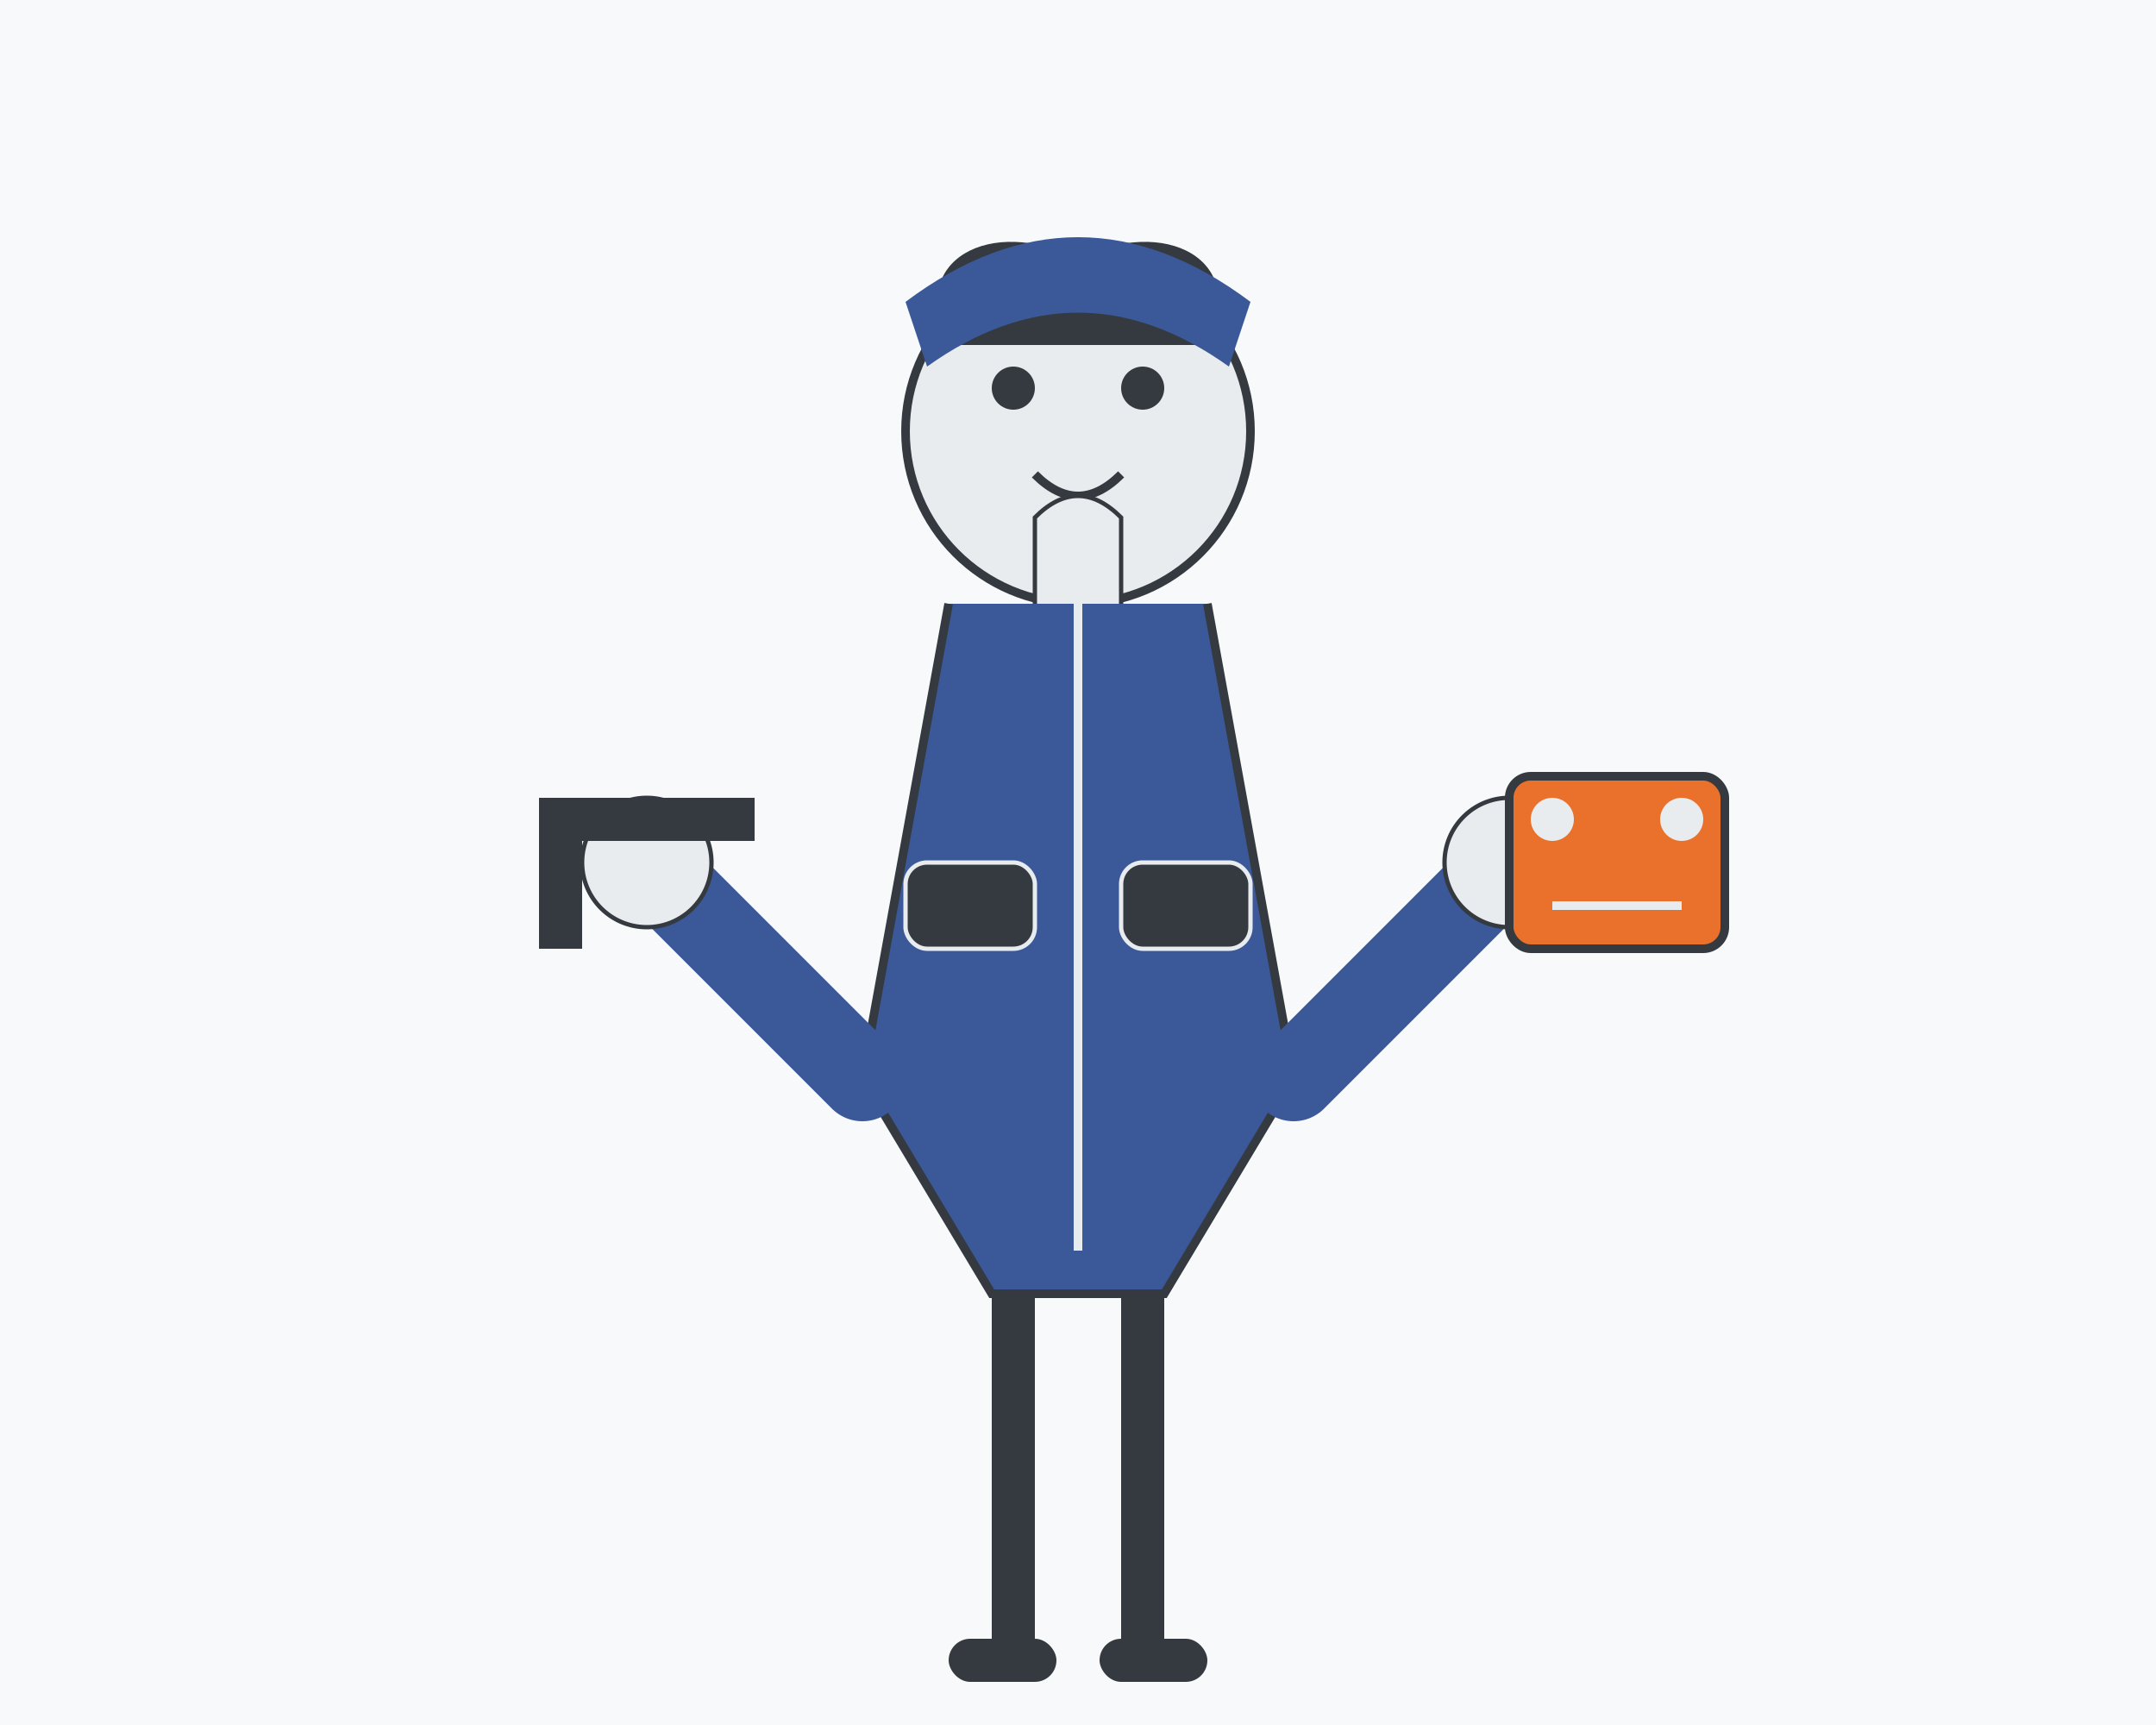 <?xml version="1.0" encoding="UTF-8"?>
<svg width="500" height="400" viewBox="0 0 500 400" xmlns="http://www.w3.org/2000/svg">
  <!-- Background -->
  <rect width="500" height="400" fill="#f8f9fa"/>
  
  <!-- Mechanic Figure -->
  
  <!-- Head -->
  <circle cx="250" cy="100" r="40" fill="#e9ecef" stroke="#343a40" stroke-width="2"/>
  
  <!-- Face Features -->
  <circle cx="235" cy="90" r="5" fill="#343a40"/> <!-- Left Eye -->
  <circle cx="265" cy="90" r="5" fill="#343a40"/> <!-- Right Eye -->
  <path d="M240,110 Q250,120 260,110" stroke="#343a40" stroke-width="2" fill="none"/> <!-- Smile -->
  
  <!-- Hair -->
  <path d="M220,80 C210,60 230,50 250,60 C270,50 290,60 280,80" fill="#343a40"/>
  
  <!-- Cap -->
  <path d="M210,70 Q250,40 290,70 L285,85 Q250,60 215,85 Z" fill="#3b5998"/>
  
  <!-- Body/Coverall -->
  <path d="M220,140 L200,250 L230,300 L270,300 L300,250 L280,140" fill="#3b5998" stroke="#343a40" stroke-width="2"/>
  
  <!-- Neck -->
  <path d="M240,140 L240,120 Q250,110 260,120 L260,140" fill="#e9ecef" stroke="#343a40" stroke-width="1"/>
  
  <!-- Arms -->
  <path d="M200,250 L150,200" stroke="#3b5998" stroke-width="20" stroke-linecap="round"/>
  <path d="M300,250 L350,200" stroke="#3b5998" stroke-width="20" stroke-linecap="round"/>
  
  <!-- Hands -->
  <circle cx="150" cy="200" r="15" fill="#e9ecef" stroke="#343a40" stroke-width="1"/>
  <circle cx="350" cy="200" r="15" fill="#e9ecef" stroke="#343a40" stroke-width="1"/>
  
  <!-- Legs -->
  <rect x="230" y="300" width="10" height="80" fill="#343a40"/> <!-- Left Leg -->
  <rect x="260" y="300" width="10" height="80" fill="#343a40"/> <!-- Right Leg -->
  
  <!-- Shoes -->
  <rect x="220" y="380" width="25" height="10" rx="5" fill="#343a40"/>
  <rect x="255" y="380" width="25" height="10" rx="5" fill="#343a40"/>
  
  <!-- Zipper -->
  <line x1="250" y1="140" x2="250" y2="290" stroke="#e9ecef" stroke-width="2"/>
  
  <!-- Pockets -->
  <rect x="210" y="200" width="30" height="20" rx="5" fill="#343a40" stroke="#e9ecef" stroke-width="1"/>
  <rect x="260" y="200" width="30" height="20" rx="5" fill="#343a40" stroke="#e9ecef" stroke-width="1"/>
  
  <!-- Tool in Hand -->
  <rect x="125" y="185" width="50" height="10" fill="#343a40"/>
  <rect x="125" y="195" width="10" height="25" fill="#343a40"/>
  
  <!-- Car Part Being Fixed -->
  <rect x="350" y="180" width="50" height="40" rx="5" fill="#e9712b" stroke="#343a40" stroke-width="2"/>
  <circle cx="360" cy="190" r="5" fill="#e9ecef"/>
  <circle cx="390" cy="190" r="5" fill="#e9ecef"/>
  <line x1="360" y1="210" x2="390" y2="210" stroke="#e9ecef" stroke-width="2"/>
</svg>